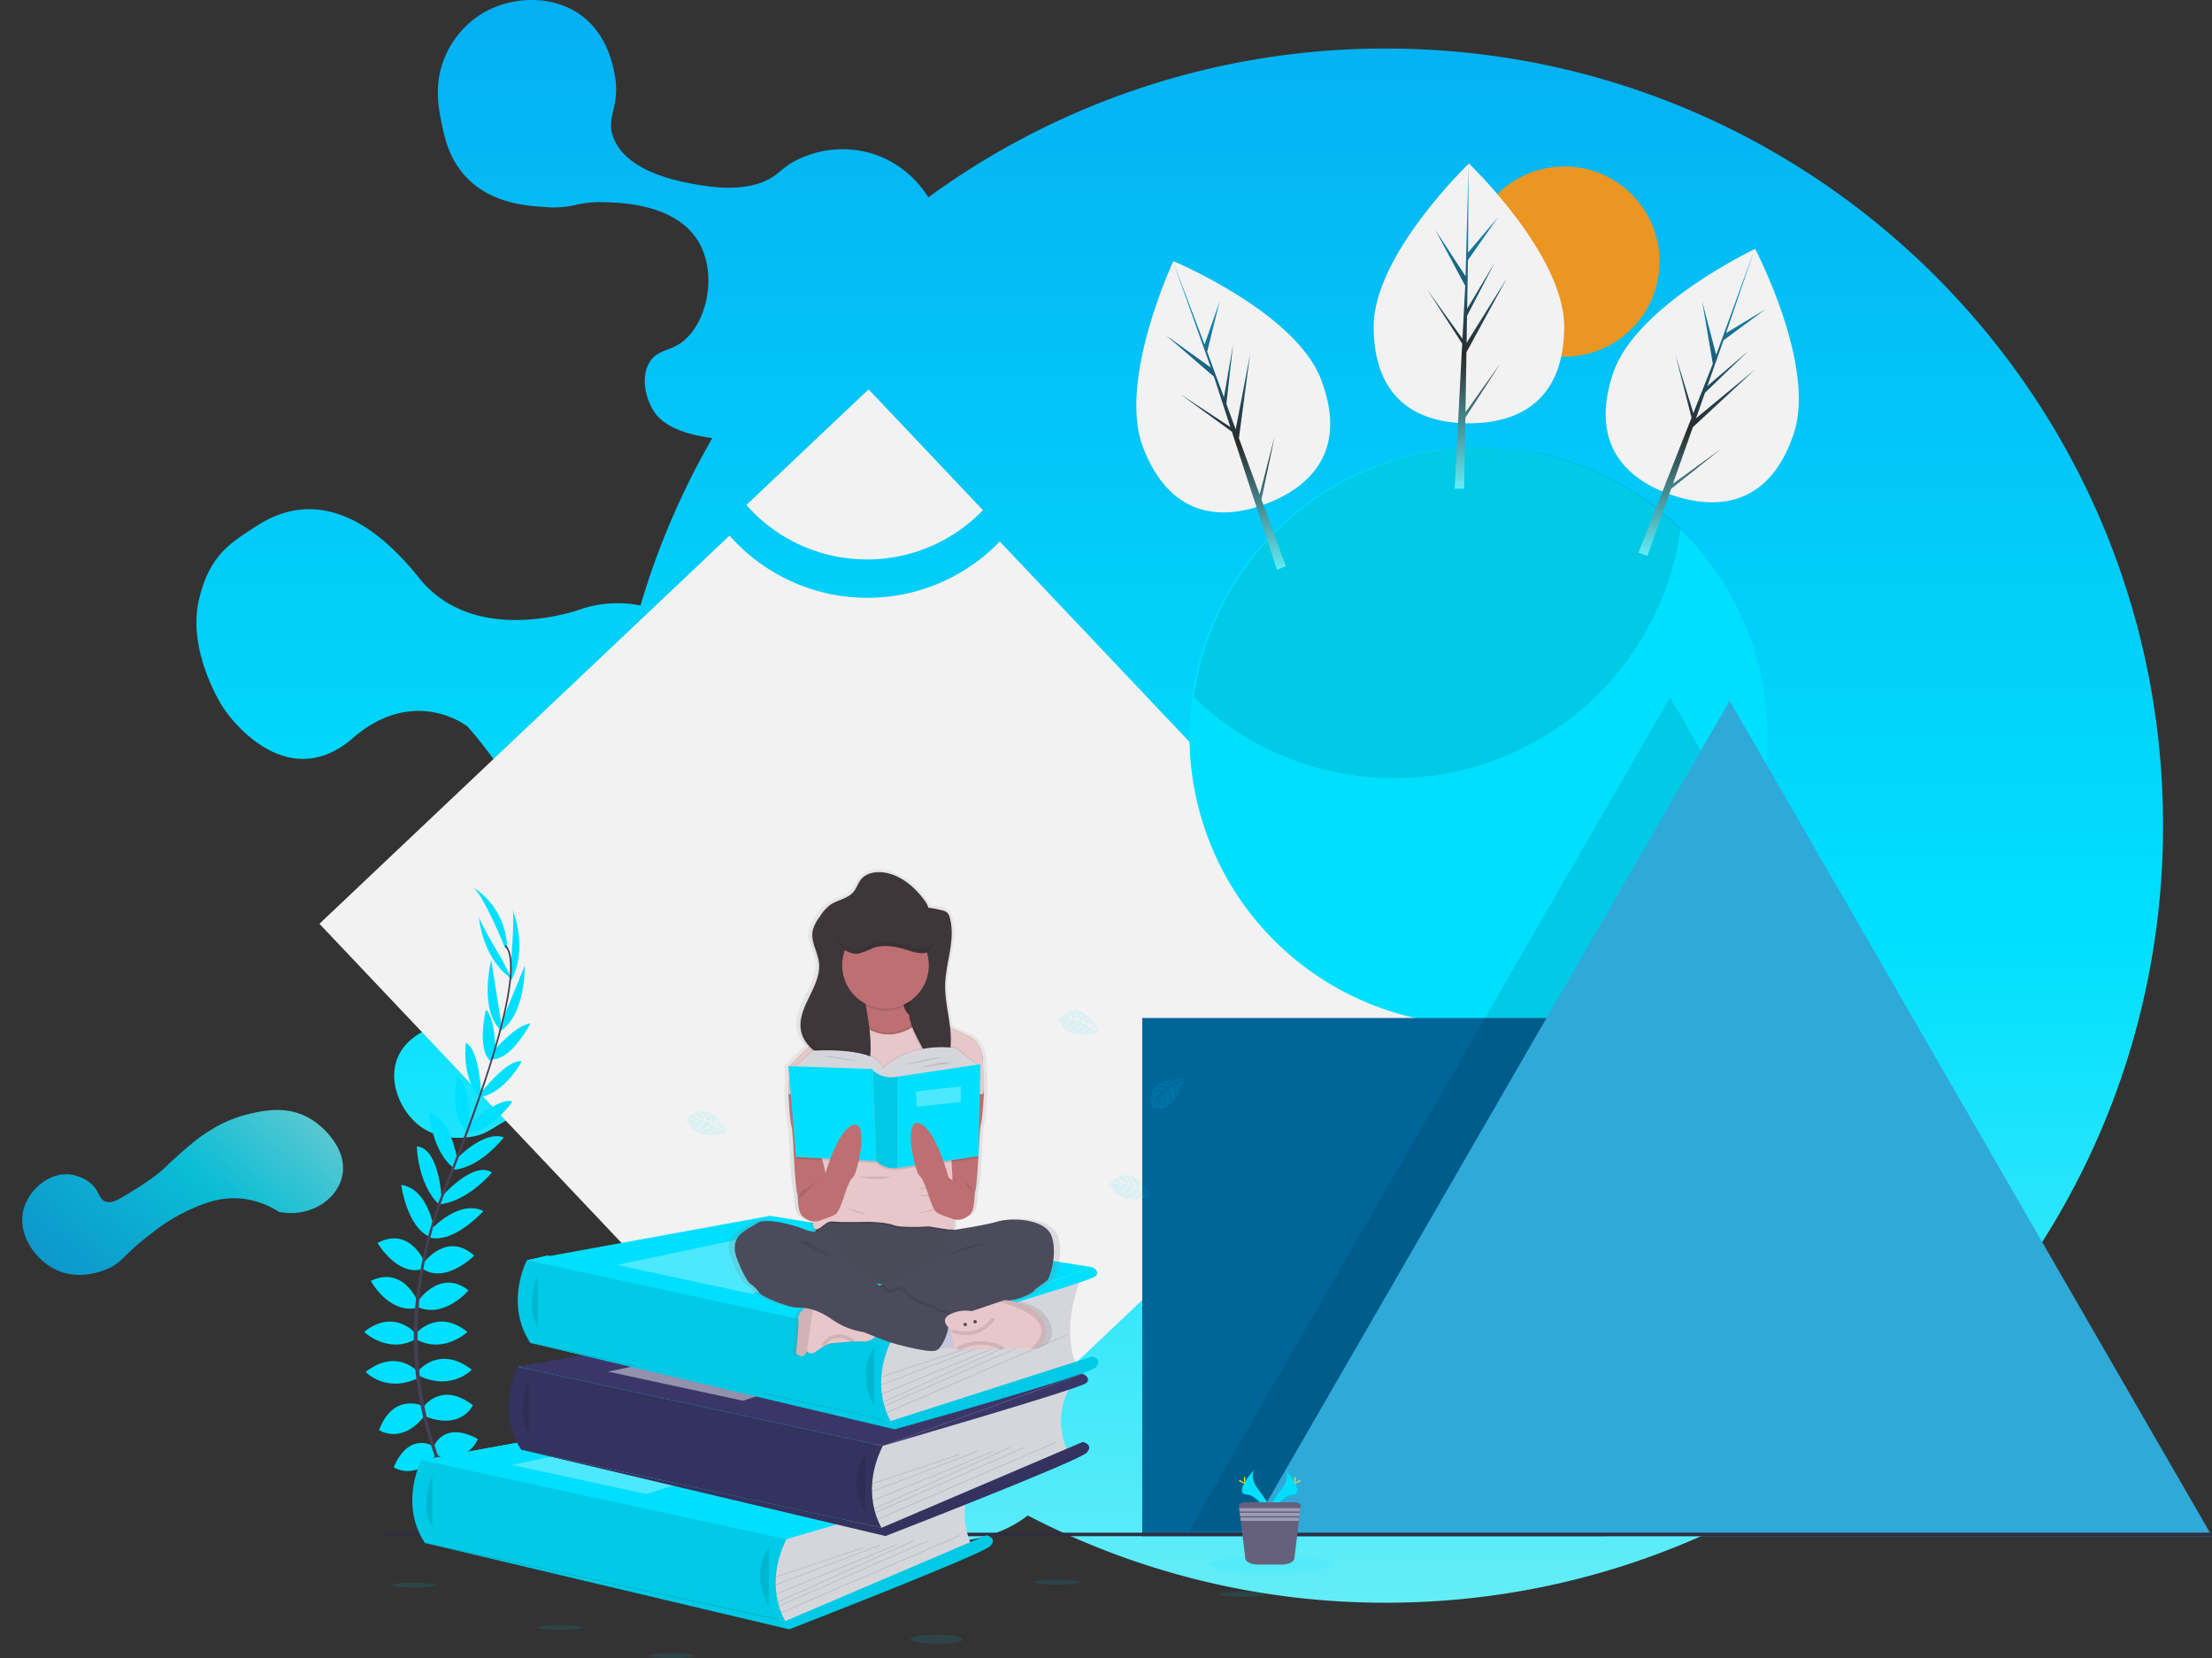 <svg xmlns="http://www.w3.org/2000/svg" xmlns:xlink="http://www.w3.org/1999/xlink" width="607.739" height="455.602" viewBox="0 0 607.739 455.602">
  <rect x="0" y="0" width="607.739" height="455.602" fill="#333333" stroke="none"/>
  <defs>
    <linearGradient id="linear-gradient" x1="0.5" x2="0.5" y2="1" gradientUnits="objectBoundingBox">
      <stop offset="0" stop-color="#05aff2"/>
      <stop offset="0.59" stop-color="#00e0fe"/>
      <stop offset="1" stop-color="#63edf8"/>
    </linearGradient>
    <linearGradient id="linear-gradient-2" x1="0.5" x2="0.5" y2="1" gradientUnits="objectBoundingBox">
      <stop offset="0" stop-color="#05aff2"/>
      <stop offset="0.59" stop-color="#2a2a2a"/>
      <stop offset="1" stop-color="#63edf8"/>
    </linearGradient>
    <linearGradient id="linear-gradient-5" x1="0.5" y1="1" x2="0.5" gradientUnits="objectBoundingBox">
      <stop offset="0" stop-color="gray" stop-opacity="0.251"/>
      <stop offset="0.54" stop-color="gray" stop-opacity="0.122"/>
      <stop offset="1" stop-color="gray" stop-opacity="0.102"/>
    </linearGradient>
  </defs>
  <g id="resources-banner-img" transform="translate(-1030.735 -127.001)">
    <path id="Union_10" data-name="Union 10" d="M-10508.6,11244.389c-9.319,7.459-22.12,7.315-22.12,7.315s-25.05,2.925-28.913-13.065-8.054-24.883-8.054-24.883-10.294-15.309-30.93-6.59-29.686-12.757-31.377-19.5c-.786-3.142,17.788-5.707,24.349-16.832,4.561-7.732,2.185-17.358,3.086-23.254q-2.952-6.116-5.526-12.449a25.014,25.014,0,0,0-9.89-6.208c-6.125-2.019-11.456-.98-15.751-.146a54.074,54.074,0,0,0-12.6,4.353c-9.474,4.225-9.952,6.391-15.076,7.205-1.451.229-8.772,1.392-14.556-3.227-5.312-4.239-9.01-13.11-5.025-19.951,2.91-5,9.754-8.62,15.6-6.454.476.176,4.661,1.855,6.23,5.7.729,1.8.594,3.352,1.875,4.276,1.462,1.063,3.586.447,4.576.15,10.056-3.023,14.1-5.4,14.1-5.4,8.331-4.935,12.782-7.059,16.575-8.255,1.27-.4,2.757-.862,4.485-1.247a212.619,212.619,0,0,1-4.649-25.644,215.158,215.158,0,0,1-1.5-25.421c-7.466,1.8-18.243,2.511-23.562-6.146-8.614-14.016-15.351-21.176-15.351-21.176s-14.521-11.377-31.45,3.292-32.177-2.961-35.867-8.85c-1.72-2.743-9.259-16.227-6.456-28.837s8.8-16,15.975-20.661c13.438-8.727,28.786-5.467,44.521,14.245s45.281,8.4,45.281,8.4a32.3,32.3,0,0,1,15.611-.777,212.545,212.545,0,0,1,19.736-45.983c-.523-.067-1.05-.142-1.578-.229-10.1-1.624-13.249-5.238-14.4-7.011-2.429-3.739-3.738-9.621-1.2-13.685,2.118-3.391,5.235-2.817,8.722-5.356,6.835-4.988,9.855-18.139,4.983-27.095-5.99-11.007-21.553-11.338-26.736-11.448a27.11,27.11,0,0,0-7.135.716,26.1,26.1,0,0,1-8.374.642c-5.308-.342-14.977-.964-21.86-8.2-4.813-5.062-6.012-10.989-6.829-15.03-.826-4.087-2.215-10.95,1.14-18.481a25.7,25.7,0,0,1,10.9-11.982c7.927-4.341,19.069-4.646,26.772,1.332,6.729,5.221,8.247,13.221,8.736,15.78,1.759,9.273-2.554,11.587-.309,17.491,3.905,10.274,20.506,12.59,25.983,13.354,9.112,1.271,14.2-.771,15.509-1.357,3.8-1.69,4.395-3.277,7.812-5.276a28.214,28.214,0,0,1,22.8-2,28.1,28.1,0,0,1,14.405,11.691,212.7,212.7,0,0,1,125.728-40.888c117.924,0,213.516,95.595,213.516,213.517s-95.592,213.519-213.516,213.519A212.612,212.612,0,0,1-10508.6,11244.389Z" transform="translate(11821.696 -10700.999)" fill="url(#linear-gradient)"/>
    <g id="undraw_forming_ideas_0pav" transform="translate(1118.499 171.917)">
      <path id="Path_799" data-name="Path 799" d="M246.438,272.023a50.5,50.5,0,0,1-74.247-1.621L59.514,377.058,217.96,544.45,368.989,401.494Z" transform="translate(-59.514 -168.15)" fill="#f2f2f2"/>
      <path id="Path_800" data-name="Path 800" d="M336.53,233.592a44.079,44.079,0,0,0,31.841-13.542l-31.42-33.194L303.381,218.63A44.1,44.1,0,0,0,336.53,233.592Z" transform="translate(-186.075 -124.792)" fill="#f2f2f2"/>
      <path id="Path_801" data-name="Path 801" d="M715.215,299.3a79.289,79.289,0,0,1-79.369,79.369q-.678,0-1.356-.014c-1.9-.029-3.786-.125-5.657-.289A79.372,79.372,0,1,1,715.215,299.3Z" transform="translate(-317.42 -141.959)" fill="#00e0fe"/>
      <path id="Path_802" data-name="Path 802" d="M683.144,270.58a78.926,78.926,0,0,0,9.567-28.418,79.369,79.369,0,0,0-133.733,46.462,79.069,79.069,0,0,0,48.068,21.92c1.871.164,3.752.26,5.657.289q.678.014,1.357.014a79.252,79.252,0,0,0,69.085-40.267Z" transform="translate(-318.723 -141.957)" opacity="0.1"/>
      <rect id="Rectangle_1426" data-name="Rectangle 1426" width="127.472" height="142.383" transform="translate(226.068 234.79)" fill="#069"/>
      <path id="Path_803" data-name="Path 803" d="M711.577,403.055a79.463,79.463,0,0,1-55.611,46.371h17.673V591.809H556.066l65.982-114.287,15.119-26.187,1.1-1.91,50.041-86.671Z" transform="translate(-317.212 -216.079)" opacity="0.1"/>
      <path id="Path_804" data-name="Path 804" d="M662.494,306.924l66.261,114.768,66.26,114.768H529.972l66.261-114.768Z" transform="translate(-275.042 -159.286)" fill="#2fa9d8"/>
      <rect id="Rectangle_1427" data-name="Rectangle 1427" width="502.19" height="0.962" transform="translate(17.785 376.212)" fill="#2f2e41"/>
      <ellipse id="Ellipse_169" data-name="Ellipse 169" cx="26.127" cy="26.127" rx="26.127" ry="26.127" transform="translate(315.939 0.818)" fill="#eb9623"/>
      <path id="Path_822" data-name="Path 822" d="M714.006,102.622c0,19.713-11.719,26.6-26.175,26.6s-26.175-6.883-26.175-26.6,26.175-44.79,26.175-44.79S714.006,82.909,714.006,102.622Z" transform="translate(-372.011 -57.831)" fill="#f2f2f2"/>
      <path id="Path_823" data-name="Path 823" d="M643.225,68.37l.268-16.5,11.156-20.41L643.535,49.285l.12-7.418L651.345,27.1l-7.657,12.8h0l.216-13.342,8.234-11.756-8.2,9.658L644.074,0l-.851,32.386.07-1.336-8.371-12.813,8.237,15.378-.78,14.9-.023-.4-9.65-13.484,9.621,14.881-.1,1.863-.017.028.008.153-1.979,37.8h2.644l.317-19.526,9.6-14.845Z" transform="translate(-328.358)" fill="url(#linear-gradient-2)"/>
      <path id="Path_824" data-name="Path 824" d="M845.846,157.412c-6.254,18.694-19.552,21.5-33.261,16.917S789.947,159.5,796.2,140.8s39.034-34.171,39.034-34.171S852.1,138.718,845.846,157.412Z" transform="translate(-440.781 -83.157)" fill="#f2f2f2"/>
      <path id="Path_825" data-name="Path 825" d="M762.812,113.3l5.488-15.56,17.056-15.816L769.162,95.3l2.468-7,11.977-11.564L772.283,86.45h0l4.439-12.584,11.538-8.536-10.84,6.557,7.89-23.157L774.227,79.173l.49-1.245-3.873-14.807,2.932,17.2L768.309,94.2l.1-.382-4.874-15.849,4.4,17.165-.684,1.736-.025.021-.041.148L753.32,132.261l2.508.839,6.5-18.417,13.812-11.033Z" transform="translate(-390.954 -25.29)" fill="url(#linear-gradient-2)"/>
      <path id="Path_826" data-name="Path 826" d="M576.792,145.993c7.09,18.394-1.37,29.031-14.859,34.23s-26.9,2.991-33.988-15.4,8.315-51.207,8.315-51.207S569.7,127.6,576.792,145.993Z" transform="translate(-301.65 -86.781)" fill="#f2f2f2"/>
      <path id="Path_827" data-name="Path 827" d="M509.185,119.961l-5.683-15.49,3.07-23.057-3.961,20.627-2.556-6.965,1.864-16.544-2.54,14.7h0l-4.6-12.527,3.455-13.93L494.06,78.736,485.388,55.86l10.853,30.525-.415-1.272-12.419-8.946,13.216,11.387,4.631,14.184-.164-.361-13.854-9.111,14.329,10.425.579,1.774-.006.032.063.14,11.749,35.986,2.467-.951-6.727-18.334,3.617-17.3Z" transform="translate(-250.876 -28.99)" fill="url(#linear-gradient-2)"/>
    </g>
    <g id="undraw_book_lover_mkck" transform="translate(1130.762 365.883)">
      <path id="Path_859" data-name="Path 859" d="M159.447,476.014l-91.223-.445-9.064-21.26,32.051-2.327-5.586-23.309,63.393-8.217-60.7-21.1,5.362-1.274L191.287,414l-5.376,36.377-7.684,19.991Z" transform="translate(-43.393 -291.988)" fill="#00e0fe"/>
      <path id="Path_860" data-name="Path 860" d="M187,698.6s5.6-.9,8.955,3.06c0,0-2.463,1.94-7.761-.746Z" transform="translate(-160.77 -523.923)" fill="#00e0fe"/>
      <path id="Path_861" data-name="Path 861" d="M178.472,698.51S174.9,702.9,176.66,707.8c0,0,2.91-1.165,3.227-7.1Z" transform="translate(-152.828 -523.921)" fill="#00e0fe"/>
      <path id="Path_862" data-name="Path 862" d="M172.76,667.488s2.239-4.107,11.194,1.642c0,0-1.194,2.761-5.149,2.537S173.8,669.652,172.76,667.488Z" transform="translate(-150.325 -500.124)" fill="#00e0fe"/>
      <path id="Path_863" data-name="Path 863" d="M156.566,670.278s-4.645-.533-5.1,10.1c0,0,2.945.61,5.037-2.753S157.741,672.375,156.566,670.278Z" transform="translate(-134.709 -503.21)" fill="#00e0fe"/>
      <path id="Path_864" data-name="Path 864" d="M160.44,627.62s2.612-7.239,12.089-2.089c0,0-2.164,6.642-11.119,4.552Z" transform="translate(-141.288 -469.035)" fill="#00e0fe"/>
      <path id="Path_865" data-name="Path 865" d="M149.52,588.464s4.925-7.313,13.656-.533c0,0-3.06,6.865-12.91,3.134Z" transform="translate(-133.279 -440.699)" fill="#00e0fe"/>
      <path id="Path_866" data-name="Path 866" d="M145.6,551s5.746-6.719,14.392,0c0,0-5.448,5.9-14.392,1.716Z" transform="translate(-130.403 -413.535)" fill="#00e0fe"/>
      <path id="Path_867" data-name="Path 867" d="M142.24,512.8s5.821-7.015,14.1-.373c0,0-6.567,6.194-14.1,2.015Z" transform="translate(-127.939 -385.333)" fill="#00e0fe"/>
      <path id="Path_868" data-name="Path 868" d="M144.2,474.506s6.13-9.03,13.88-2.91c0,0-6.567,7.761-13.88,4.627Z" transform="translate(-129.376 -355.923)" fill="#00e0fe"/>
      <path id="Path_869" data-name="Path 869" d="M149.52,436.571s6.492-8.955,14.029-2.089c0,0-7.686,7.761-14.029,3.731Z" transform="translate(-133.279 -328.36)" fill="#00e0fe"/>
      <path id="Path_870" data-name="Path 870" d="M156.716,398.552s7.686-8.417,14.392-5.064c0,0-8.009,8.939-14.728,7.3Z" transform="translate(-138.31 -299.613)" fill="#00e0fe"/>
      <path id="Path_871" data-name="Path 871" d="M165.989,360.848s8.87-10.309,14.029-6.865c0,0-6.535,8-14.658,8.795Z" transform="translate(-144.897 -270.699)" fill="#00e0fe"/>
      <path id="Path_872" data-name="Path 872" d="M179.4,325.1s7.764-8.417,13.435-6.327c0,0-6.642,8.731-14.477,8.955Z" transform="translate(-154.432 -245.145)" fill="#00e0fe"/>
      <path id="Path_873" data-name="Path 873" d="M194.413,288.911s8.582-8.059,12.313-6.642c0,0-6.194,8.955-12.686,8.433Z" transform="translate(-165.933 -218.492)" fill="#00e0fe"/>
      <path id="Path_874" data-name="Path 874" d="M208.32,250.049s7.388-9.629,11.42-8.883c0,0-4.48,8.584-11.42,9.861Z" transform="translate(-176.408 -188.436)" fill="#00e0fe"/>
      <path id="Path_875" data-name="Path 875" d="M221.559,209.794s6.53-7.38,10.058-7.364c0,0-5.154,9.861-10.327,9.77Z" transform="translate(-185.921 -160.053)" fill="#00e0fe"/>
      <path id="Path_876" data-name="Path 876" d="M228.372,158.093l6.308-15.373s.314,13.9-7.111,18.224Z" transform="translate(-190.527 -116.257)" fill="#00e0fe"/>
      <path id="Path_877" data-name="Path 877" d="M240.073,98.583s1.045-12.838.373-13.883c0,0,4.509,10.674-.416,19.554Z" transform="translate(-199.666 -73.7)" fill="#00e0fe"/>
      <path id="Path_878" data-name="Path 878" d="M129.865,635.563s-6.54-4.054-10.775,5.863c0,0,5.821,3.865,11.545-3.334Z" transform="translate(-110.959 -477.148)" fill="#00e0fe"/>
      <path id="Path_879" data-name="Path 879" d="M115.943,594.583s-8.022-3.659-11.913,6.695c0,0,6.2,4.264,12.643-4.078Z" transform="translate(-99.912 -447.232)" fill="#00e0fe"/>
      <path id="Path_880" data-name="Path 880" d="M104.592,553.312s-5.746-6.719-14.392,0c0,0,5.448,5.9,14.392,1.716Z" transform="translate(-89.768 -415.23)" fill="#00e0fe"/>
      <path id="Path_881" data-name="Path 881" d="M102.684,512.8s-5.821-7.015-14.1-.373c0,0,6.567,6.194,14.1,2.015Z" transform="translate(-88.58 -385.333)" fill="#00e0fe"/>
      <path id="Path_882" data-name="Path 882" d="M108.538,470.475s-4.083-10.114-12.958-5.765c0,0,4.8,8.968,12.6,7.444Z" transform="translate(-93.714 -351.635)" fill="#00e0fe"/>
      <path id="Path_883" data-name="Path 883" d="M115.509,430.6s-4.059-10.29-13.059-5.52c0,0,5.512,9.432,12.659,7.108Z" transform="translate(-98.753 -322.436)" fill="#00e0fe"/>
      <path id="Path_884" data-name="Path 884" d="M135.952,381.022s-1.6-11.282-9.062-12.292c0,0,1.583,11.9,8.057,14.325Z" transform="translate(-116.68 -282.032)" fill="#00e0fe"/>
      <path id="Path_885" data-name="Path 885" d="M149.733,343.047s-.624-13.592-6.793-14.067c0,0,.208,10.317,6.1,15.991Z" transform="translate(-128.452 -252.876)" fill="#00e0fe"/>
      <path id="Path_886" data-name="Path 886" d="M163.4,307.093s-1.839-11.3-7.729-12.683c0,0,.73,10.946,7.145,15.458Z" transform="translate(-137.79 -227.519)" fill="#00e0fe"/>
      <path id="Path_887" data-name="Path 887" d="M186.579,270.834s-.061-11.775-3.659-13.5c0,0-2.231,10.661,2.617,15.007Z" transform="translate(-157.401 -200.322)" fill="#00e0fe"/>
      <path id="Path_888" data-name="Path 888" d="M197.3,236.042s-.5-12.124-4.23-13.832c0,0-1.274,9.595,3.673,14.626Z" transform="translate(-165.117 -174.562)" fill="#00e0fe"/>
      <path id="Path_889" data-name="Path 889" d="M214.48,200.184s-.021-9.861-2.681-12.174c0,0-2.644,10.8,1.293,14.157Z" transform="translate(-178.322 -149.477)" fill="#00e0fe"/>
      <path id="Path_890" data-name="Path 890" d="M219.567,153.412,216.979,137s-3.515,13.448,2.71,19.376Z" transform="translate(-182.033 -112.062)" fill="#00e0fe"/>
      <path id="Path_891" data-name="Path 891" d="M213.39,103.63s-6.642-11.034-6.506-12.26c0,0,.706,11.564,9.061,17.323Z" transform="translate(-175.353 -78.593)" fill="#00e0fe"/>
      <path id="Path_892" data-name="Path 892" d="M209.164,78.52s-6.268-15.671-9.1-16.94c0,0,8.955,4.552,9.627,16.492Z" transform="translate(-170.349 -56.742)" fill="#00e0fe"/>
      <path id="Path_893" data-name="Path 893" d="M219.989,152.845l-.429-.131c5.29-17.252,6.61-28.251,3.718-31.009l.306-.325C226.652,124.29,225.407,135.169,219.989,152.845Z" transform="translate(-184.652 -100.604)" fill="#444053"/>
      <path id="Path_894" data-name="Path 894" d="M164.764,276.364l-.634-.227c.562-1.58,1.167-3.185,1.8-4.765,5.522-13.763,10.223-26.566,13.238-36.4l.552-.267c-3.02,9.848-7.638,23.141-13.166,36.923C165.924,273.184,165.321,274.78,164.764,276.364Z" transform="translate(-143.995 -183.73)" fill="#444053"/>
      <path id="Path_895" data-name="Path 895" d="M160.3,481.832c-.085-.093-8.659-9.749-14.637-26.233a97.059,97.059,0,0,1-5.775-30.057c-.41-12.827,2.281-27.15,6.892-40.161l.5.586c-10.351,29.2-6.239,54.225-.784,69.294,5.914,16.335,14.392,25.884,14.474,25.98Z" transform="translate(-126.183 -294.245)" fill="#444053"/>
      <path id="Path_896" data-name="Path 896" d="M564.515,670.36s-6.042,7.374-1.245,18.523L515.031,709.8l-4.629.97-2.132-9.328,1.426-11.772v-6.434Z" transform="translate(-396.417 -503.273)" fill="#d5d6db"/>
      <path id="Path_897" data-name="Path 897" d="M59.16,575.562l66.767-12.172,88.47,14.093-54.95,19.783Z" transform="translate(-43.393 -413.24)" fill="#00e0fe"/>
      <path id="Path_898" data-name="Path 898" d="M59.16,575.562l66.767-12.172,88.47,14.093-54.95,19.783Z" transform="translate(-43.393 -413.24)" fill="#00e0fe"/>
      <path id="Path_899" data-name="Path 899" d="M140.822,652.47s-6.244,11.831.951,22.758l99.01,21.455s-6.146-9.424.317-22.5Z" transform="translate(-125.055 -490.151)" fill="#00e0fe"/>
      <path id="Path_900" data-name="Path 900" d="M140.822,652.47s-6.244,11.831.951,22.758l99.01,21.455s-6.146-9.424.317-22.5Z" transform="translate(-125.055 -490.151)" opacity="0.1"/>
      <path id="Path_901" data-name="Path 901" d="M154.445,667.86s-3.569,8.656,0,14.258" transform="translate(-135.728 -501.44)" opacity="0.1"/>
      <path id="Path_902" data-name="Path 902" d="M250.32,753.447,305.6,729.86s3.092.666,1.093,2.932-55.3,22.92-55.3,22.92L151.31,731.992Z" transform="translate(-134.591 -546.916)" fill="#00e0fe"/>
      <path id="Path_903" data-name="Path 903" d="M250.32,753.447,305.6,729.86s3.092.666,1.093,2.932-55.3,22.92-55.3,22.92L151.31,731.992Z" transform="translate(-134.591 -546.916)" opacity="0.1"/>
      <path id="Path_904" data-name="Path 904" d="M499.29,742.86s-5.33,6.4,0,15.991" transform="translate(-388.092 -556.451)" opacity="0.1"/>
      <rect id="Rectangle_1431" data-name="Rectangle 1431" width="25.204" height="0.267" transform="translate(113.096 194.277) rotate(-18.45)" opacity="0.1"/>
      <rect id="Rectangle_1432" data-name="Rectangle 1432" width="30.71" height="0.267" transform="translate(113.087 196.423) rotate(-20.82)" opacity="0.1"/>
      <rect id="Rectangle_1433" data-name="Rectangle 1433" width="35.596" height="0.267" transform="translate(113.247 198.952) rotate(-22.26)" opacity="0.1"/>
      <rect id="Rectangle_1434" data-name="Rectangle 1434" width="40.974" height="0.267" transform="translate(113.631 201.182) rotate(-24.31)" opacity="0.1"/>
      <rect id="Rectangle_1435" data-name="Rectangle 1435" width="44.814" height="0.267" transform="matrix(0.916, -0.401, 0.401, 0.916, 113.928, 202.268)" opacity="0.1"/>
      <rect id="Rectangle_1436" data-name="Rectangle 1436" width="53.628" height="0.267" transform="translate(114.547 204.09) rotate(-23.36)" opacity="0.1"/>
      <path id="Path_905" data-name="Path 905" d="M152.23,586.8l46.907-9.861,28.576,5.464L189.276,594.8Z" transform="translate(-111.658 -423.179)" fill="#fff" opacity="0.3"/>
      <path id="Path_906" data-name="Path 906" d="M578.958,659.69s2.425.978,1,2.489S524,679.473,524,679.473Z" transform="translate(-407.954 -495.447)" fill="#00e0fe"/>
      <path id="Path_907" data-name="Path 907" d="M663.813,574.18s-6.039,7.372-1.242,18.523l-48.239,20.921-4.629.975-2.132-9.328,1.447-11.769v-6.442Z" transform="translate(-469.252 -432.727)" fill="#d5d6db"/>
      <path id="Path_908" data-name="Path 908" d="M158.46,479.379l66.765-12.169L313.7,481.3l-54.95,19.783Z" transform="translate(-116.228 -342.694)" fill="#3a3768"/>
      <path id="Path_909" data-name="Path 909" d="M240.077,556.29s-6.247,11.831.949,22.758l99.01,21.454s-6.143-9.432.328-22.507Z" transform="translate(-197.856 -419.605)" fill="#3a3768"/>
      <path id="Path_910" data-name="Path 910" d="M240.077,556.29s-6.247,11.831.949,22.758l99.01,21.454s-6.143-9.432.328-22.507l-31.31-6.777Z" transform="translate(-197.856 -419.605)" opacity="0.1"/>
      <path id="Path_911" data-name="Path 911" d="M253.738,571.68s-3.566,8.654,0,14.259" transform="translate(-208.559 -430.893)" opacity="0.1"/>
      <path id="Path_912" data-name="Path 912" d="M349.61,657.267l55.278-23.587s3.089.666,1.09,2.932-55.3,22.92-55.3,22.92L250.6,635.812Z" transform="translate(-207.419 -476.369)" fill="#3a3768"/>
      <path id="Path_913" data-name="Path 913" d="M349.61,657.267l55.278-23.587s3.089.666,1.09,2.932-55.3,22.92-55.3,22.92L250.6,635.812Z" transform="translate(-207.419 -476.369)" opacity="0.1"/>
      <path id="Path_914" data-name="Path 914" d="M598.58,646.68s-5.33,6.4,0,15.991" transform="translate(-460.92 -485.904)" opacity="0.1"/>
      <rect id="Rectangle_1437" data-name="Rectangle 1437" width="25.204" height="0.267" transform="translate(139.56 168.646) rotate(-18.45)" opacity="0.1"/>
      <rect id="Rectangle_1438" data-name="Rectangle 1438" width="30.71" height="0.267" transform="translate(139.554 170.791) rotate(-20.82)" opacity="0.1"/>
      <rect id="Rectangle_1439" data-name="Rectangle 1439" width="35.596" height="0.267" transform="translate(139.711 173.317) rotate(-22.26)" opacity="0.1"/>
      <rect id="Rectangle_1440" data-name="Rectangle 1440" width="40.974" height="0.267" transform="translate(140.098 175.547) rotate(-24.31)" opacity="0.1"/>
      <rect id="Rectangle_1441" data-name="Rectangle 1441" width="44.814" height="0.267" transform="matrix(0.916, -0.401, 0.401, 0.916, 140.391, 176.629)" opacity="0.1"/>
      <rect id="Rectangle_1442" data-name="Rectangle 1442" width="53.628" height="0.267" transform="translate(141.012 178.452) rotate(-23.36)" opacity="0.1"/>
      <path id="Path_915" data-name="Path 915" d="M251.53,490.621l46.907-9.861,28.576,5.464-38.437,12.393Z" transform="translate(-184.494 -352.632)" fill="#fff" opacity="0.45"/>
      <path id="Path_916" data-name="Path 916" d="M678.28,563.51s2.423.978,1,2.487-55.952,17.294-55.952,17.294Z" transform="translate(-480.811 -424.9)" fill="#3a3768"/>
      <path id="Path_917" data-name="Path 917" d="M673.235,464.15s-6.042,13.238-1.245,24.386l-48.239,15.058-4.619.978L617,495.244l1.426-11.772v-6.442Z" transform="translate(-476.168 -352.021)" fill="#d5d6db"/>
      <path id="Path_918" data-name="Path 918" d="M167.89,369.352l66.767-12.172,88.472,14.093-54.953,19.783Z" transform="translate(-123.145 -261.988)" fill="#00e0fe"/>
      <path id="Path_919" data-name="Path 919" d="M249.532,446.26s-6.255,11.831.941,22.758l99.01,21.454s-6.146-9.432.325-22.5Z" transform="translate(-204.787 -338.899)" fill="#00e0fe"/>
      <path id="Path_920" data-name="Path 920" d="M249.532,446.26s-6.255,11.831.941,22.758l99.01,21.454s-6.146-9.432.325-22.5Z" transform="translate(-204.787 -338.899)" opacity="0.1"/>
      <path id="Path_921" data-name="Path 921" d="M263.175,461.65s-3.569,8.656,0,14.259" transform="translate(-215.479 -350.188)" opacity="0.1"/>
      <path id="Path_922" data-name="Path 922" d="M359.05,553.1l55.275-17.723s3.092.666,1.093,2.932-55.3,17.057-55.3,17.057L260.04,531.65Z" transform="translate(-214.343 -401.532)" fill="#00e0fe"/>
      <path id="Path_923" data-name="Path 923" d="M359.05,553.1l55.275-17.723s3.092.666,1.093,2.932-55.3,17.057-55.3,17.057L260.04,531.65Z" transform="translate(-214.343 -401.532)" opacity="0.1"/>
      <path id="Path_924" data-name="Path 924" d="M608.02,536.65s-5.33,6.4,0,15.991" transform="translate(-467.844 -405.199)" opacity="0.1"/>
      <rect id="Rectangle_1443" data-name="Rectangle 1443" width="25.204" height="0.267" transform="translate(142.076 139.321) rotate(-18.45)" opacity="0.1"/>
      <rect id="Rectangle_1444" data-name="Rectangle 1444" width="30.71" height="0.267" transform="translate(142.069 141.467) rotate(-20.82)" opacity="0.1"/>
      <rect id="Rectangle_1445" data-name="Rectangle 1445" width="35.596" height="0.267" transform="translate(142.223 143.994) rotate(-22.26)" opacity="0.1"/>
      <rect id="Rectangle_1446" data-name="Rectangle 1446" width="40.974" height="0.267" transform="translate(142.614 146.223) rotate(-24.31)" opacity="0.1"/>
      <rect id="Rectangle_1447" data-name="Rectangle 1447" width="44.814" height="0.267" transform="matrix(0.916, -0.401, 0.401, 0.916, 142.908, 147.307)" opacity="0.1"/>
      <rect id="Rectangle_1448" data-name="Rectangle 1448" width="53.628" height="0.267" transform="translate(143.529 149.131) rotate(-23.36)" opacity="0.1"/>
      <path id="Path_925" data-name="Path 925" d="M260.96,380.591l46.907-9.861,28.576,5.464-38.437,12.393Z" transform="translate(-191.41 -271.927)" fill="#fff" opacity="0.3"/>
      <path id="Path_926" data-name="Path 926" d="M687.71,453.48s2.425.978,1,2.489-55.952,17.294-55.952,17.294Z" transform="translate(-487.728 -344.195)" fill="#00e0fe"/>
      <path id="Path_928" data-name="Path 928" d="M908.72,259.464s-10.128-.61-8.944,6.495a1.733,1.733,0,0,0,.9,1.826s.019-.533,1.039-.349a4.7,4.7,0,0,0,1.1.053,2.29,2.29,0,0,0,1.333-.554h0s2.852-1.178,3.958-5.837c0,0,.821-1.015.8-1.277l-1.711.73a3.075,3.075,0,0,1,.125,2.26s-.056-2.215-.384-2.164c-.067,0-.89.429-.89.429s1,2.151.248,3.713c0,0,.288-2.649-.562-3.558l-1.2.7s1.175,2.22.378,4.032c0,0,.205-2.78-.632-3.862l-1.09.853s1.1,2.188.429,3.691c0,0-.088-3.235-.666-3.481a6.685,6.685,0,0,0-1.1,1.189s.757,1.6.288,2.428c0,0-.288-2.156-.533-2.167a7.175,7.175,0,0,0-1.05,2.4,5.17,5.17,0,0,1,.821-2.543,2.867,2.867,0,0,0-1.458.754s.149-1.01,1.692-1.1a6.653,6.653,0,0,1,1-1.151,6.264,6.264,0,0,0-2.468.285,2.8,2.8,0,0,1,2.748-.533l1.066-.879a9.2,9.2,0,0,0-2.878.029s.986-.842,3.169-.229l1.173-.7a10.679,10.679,0,0,0-2.75-.237,4.222,4.222,0,0,1,3.094.048l.84-.376s-1.263-.248-1.634-.288-.389-.141-.389-.141a4.368,4.368,0,0,1,2.372.267A10.748,10.748,0,0,0,908.72,259.464Z" transform="translate(-683.509 -201.877)" fill="#00e0fe" opacity="0.1"/>
      <path id="Path_929" data-name="Path 929" d="M432.21,298.412s-4.414-9.149-10.032-4.64a1.731,1.731,0,0,0-1.154,1.676s.466-.243.8.738a4.724,4.724,0,0,0,.49.986,2.3,2.3,0,0,0,1.143.906h0s2.417,1.914,7.025.608a4.559,4.559,0,0,0,1.5.067l-1.471-1.138a3.093,3.093,0,0,1-1.914,1.21s1.908-1.127,1.7-1.389c-.043-.053-.8-.568-.8-.568s-1.388,1.927-3.121,2.026c0,0,2.452-1.039,2.83-2.225l-1.2-.709s-1.367,2.111-3.337,2.3c0,0,2.527-1.175,3.062-2.433l-1.274-.533s-1.373,2.031-3.014,2.177c0,0,2.782-1.655,2.713-2.281a6.754,6.754,0,0,0-1.575-.381s-1.018,1.437-1.978,1.437c0,0,1.74-1.3,1.634-1.514a7.031,7.031,0,0,0-2.612.267,5.189,5.189,0,0,1,2.62-.533,2.87,2.87,0,0,0-1.37-.9s.954-.362,1.783.941a6.575,6.575,0,0,1,1.49.309,6.257,6.257,0,0,0-1.45-2.012s1.231.248,1.794,2.132l1.293.512a8.889,8.889,0,0,0-1.429-2.5s1.215.45,1.746,2.665l1.183.682a10.544,10.544,0,0,0-1.133-2.516,4.223,4.223,0,0,1,1.466,2.724l.738.549s-.4-1.223-.533-1.564-.067-.41-.067-.41a4.374,4.374,0,0,1,.927,2.2A9.942,9.942,0,0,0,432.21,298.412Z" transform="translate(-332.422 -226.135)" fill="#00e0fe" opacity="0.1"/>
      <path id="Path_930" data-name="Path 930" d="M815.99,194.792s-4.411-9.149-10.032-4.64a1.734,1.734,0,0,0-1.154,1.676s.469-.24.8.738a4.626,4.626,0,0,0,.493.989,2.287,2.287,0,0,0,1.141.9h0s2.42,1.914,7.025.61a4.581,4.581,0,0,0,1.5.064l-1.463-1.141a3.092,3.092,0,0,1-1.911,1.213s1.906-1.13,1.7-1.391c-.043-.053-.8-.568-.8-.568s-1.386,1.927-3.121,2.026c0,0,2.455-1.039,2.833-2.223l-1.218-.7s-1.365,2.108-3.337,2.3c0,0,2.527-1.178,3.065-2.436l-1.277-.533s-1.373,2.034-3.012,2.177c0,0,2.78-1.655,2.71-2.279a6.591,6.591,0,0,0-1.572-.381s-1.018,1.434-1.98,1.434c0,0,1.743-1.3,1.636-1.514a7.047,7.047,0,0,0-2.615.267,5.187,5.187,0,0,1,2.62-.533,2.854,2.854,0,0,0-1.367-.9s.954-.362,1.783.941a6.6,6.6,0,0,1,1.49.312,6.236,6.236,0,0,0-1.453-2.015s1.231.251,1.794,2.145l1.3.512a8.894,8.894,0,0,0-1.429-2.5s1.215.45,1.743,2.665l1.186.682a10.64,10.64,0,0,0-1.135-2.516,4.21,4.21,0,0,1,1.466,2.724l.738.549s-.4-1.223-.533-1.564-.067-.408-.067-.408a4.384,4.384,0,0,1,.925,2.2A10.235,10.235,0,0,0,815.99,194.792Z" transform="translate(-613.919 -150.132)" fill="#00e0fe" opacity="0.1"/>
      <path id="Path_931" data-name="Path 931" d="M868.858,364.6s-4.411-9.152-10.04-4.643a1.734,1.734,0,0,0-1.154,1.676s.469-.24.8.738a4.612,4.612,0,0,0,.49.989,2.287,2.287,0,0,0,1.141.9h0s2.42,1.916,7.028.61c0,0,1.285.221,1.5.064L867.15,363.8a3.092,3.092,0,0,1-1.914,1.213s1.906-1.13,1.7-1.391c-.043-.053-.8-.568-.8-.568s-1.386,1.927-3.121,2.028c0,0,2.455-1.042,2.833-2.225l-1.2-.709s-1.365,2.111-3.337,2.3c0,0,2.527-1.178,3.065-2.436l-1.277-.533s-1.373,2.031-3.012,2.177c0,0,2.782-1.655,2.713-2.281a6.619,6.619,0,0,0-1.575-.381s-1.018,1.434-1.98,1.434c0,0,1.743-1.3,1.636-1.514a7.047,7.047,0,0,0-2.615.267,5.2,5.2,0,0,1,2.623-.533,2.85,2.85,0,0,0-1.37-.9s.954-.365,1.783.941a6.572,6.572,0,0,1,1.49.309,6.287,6.287,0,0,0-1.45-2.015s1.231.251,1.794,2.145l1.293.512a8.853,8.853,0,0,0-1.428-2.5s1.215.448,1.743,2.665l1.186.68a10.648,10.648,0,0,0-1.135-2.516,4.221,4.221,0,0,1,1.468,2.726l.738.533s-.4-1.223-.533-1.564-.067-.408-.067-.408a4.356,4.356,0,0,1,.925,2.2A10.791,10.791,0,0,0,868.858,364.6Z" transform="translate(-652.691 -274.678)" fill="#00e0fe" opacity="0.1"/>
      <ellipse id="Ellipse_180" data-name="Ellipse 180" cx="6.127" cy="0.685" rx="6.127" ry="0.685" transform="translate(47.695 207.618)" fill="#00e0fe" opacity="0.1"/>
      <ellipse id="Ellipse_181" data-name="Ellipse 181" cx="6.127" cy="0.685" rx="6.127" ry="0.685" transform="translate(7.529 195.977)" fill="#00e0fe" opacity="0.1"/>
      <ellipse id="Ellipse_182" data-name="Ellipse 182" cx="6.127" cy="0.685" rx="6.127" ry="0.685" transform="translate(78.313 215.35)" fill="#00e0fe" opacity="0.1"/>
      <ellipse id="Ellipse_183" data-name="Ellipse 183" cx="6.127" cy="0.685" rx="6.127" ry="0.685" transform="translate(235.21 198.509)" fill="#00e0fe" opacity="0.1"/>
      <ellipse id="Ellipse_184" data-name="Ellipse 184" cx="6.127" cy="0.685" rx="6.127" ry="0.685" transform="translate(184.223 195.185)" fill="#00e0fe" opacity="0.1"/>
      <ellipse id="Ellipse_185" data-name="Ellipse 185" cx="7.247" cy="1.245" rx="7.247" ry="1.245" transform="translate(150.12 210.275)" fill="#00e0fe" opacity="0.1"/>
      <path id="Path_933" data-name="Path 933" d="M554.762,143.979c-1.743-4.736-11.338-5.181-15.5-3.974a124.455,124.455,0,0,1-12.526,2.319l-.216-.205c.432-.128.442-.442.389-.909a14.219,14.219,0,0,1,.027-1.844,4.541,4.541,0,0,0,3.859-.866h0c2.4-1.066,1.754-5.629,2.212-6.876.344-.933.714-6.428.88-9.168h.035l.019-.919c.024-.4.035-.629.035-.629s.235-6.7.693-8.057c.426-1.247.773-7.532.826-8.528v-.131l-.035-.581c.024-.424.035-.9.032-1.391,0-2.279-.237-5.149-.267-5.613v-.243c.019-.973-.1-5.845-4.248-7.686-1.527-.682-3.363-1.5-5.141-2.287-.458-3.958-1.506-7.894-1.415-11.881,0-.6.053-1.2.112-1.8,0,.173-.019.349-.021.533v1.162c.157-4.986,2.042-10,1.866-14.88-.016.477-.051.957-.1,1.437a15.494,15.494,0,0,0-.512-4.9,2.9,2.9,0,0,0-.837-1.519,3.446,3.446,0,0,0-1.46-.578,29.374,29.374,0,0,0-3.835-.714,5.924,5.924,0,0,0-.864-1.676c-2.7-3.71-6.706-7.2-11.439-8-2.375-.4-5.106-.067-6.721,1.631a5.035,5.035,0,0,0-.474.48c-.869,1.037-1.242,2.4-2.132,3.433-.059.069-.125.133-.189.2-1.743,1.559-4.459,1.884-6.4,3.283a7.676,7.676,0,0,0-.957.834,16.225,16.225,0,0,0-2.089,2.54,10.535,10.535,0,0,0-2.044,3.966c-.557,2.932,1.439,5.711,1.81,8.662.826,6.6-6.479,12.46-5.1,18.973a8.688,8.688,0,0,0,2.351,4.219c-2.849,2.58-5.274,5.082-5.274,5.082v.149h-.45l.045.533h-.045l.248,2.892-.248,4.211v.4h.016a67.355,67.355,0,0,0,.8,8.262c.458,1.357.69,8.057.69,8.057s.506,9.469.97,10.722-.195,5.8,2.212,6.876h0a5.064,5.064,0,0,0,2.417,1c-.123,1-.045,1.719.352,1.946a1.162,1.162,0,0,0,.56.16,5.946,5.946,0,0,0-.434.76,11.29,11.29,0,0,1-2.793-.658c-2.585-1.066-11.164-3.465-13.656-1.778s-8.489,3.217-5.719,10.008,4.059,6.961,4.059,6.961a9.86,9.86,0,0,1,2.215,2.225c.831,1.25,8.579,4.11,10.517,4.11a18.97,18.97,0,0,1,2.465.123s-2.1,1.844-1.823,2.916-.64,9.648-.64,9.648,2.132,2.148,3.044-.669l.032.043c.171.232,1.093,1.279,2.828-.043a15.853,15.853,0,0,1,2.255-1.429l8.4-1.189a23.778,23.778,0,0,1,2.63-.019,5.5,5.5,0,0,0,3.465-1.29c1.74.661,3.7,1.383,4.627,1.647,1.887.533,10.559,2.86,12.587,2.132a2.817,2.817,0,0,0,1.093-.778l1.935.061-.906.181s1.764.029,4.163.061l-.1.059,3.009-.027c4.4.04,9.349.053,10-.093a70.25,70.25,0,0,1,7.867,0h.434s5.813-1.159,3.414-7.057c-1.844-4.531-7.513-5.847-10.029-6.21.709-.141,1.319-.251,1.724-.314,1.756-.267,5.168-1.866,5.445-2.412s3.137-2.132,3.875-3.036S556.513,148.715,554.762,143.979Zm-48.146,13.254-.285.093-.192.064-.368.362c-.293-.2-.608-.405-.935-.618C505.414,157.169,506.009,157.2,506.616,157.233Zm25.4,7.51Z" transform="translate(-364.215 -43.428)" fill="url(#linear-gradient-5)"/>
      <path id="Path_934" data-name="Path 934" d="M686.65,274.539s4.078,10.661,6.4,9.595,1.69-5.6,2.132-6.839.933-10.661.933-10.661.224-6.663.666-8.011c.41-1.239.744-7.489.8-8.473v-.131l-.44-7.729-2.489-.621-5.773,2.132-.8,4.565-.312,1.783-.133.76Z" transform="translate(-527.256 -188.835)" fill="#be6f72"/>
      <path id="Path_935" data-name="Path 935" d="M691.69,358.3s3.891,3.185,5.064,3.465,1.892,2.764,1.892,2.764" transform="translate(-530.952 -274.382)" opacity="0.1"/>
      <path id="Path_936" data-name="Path 936" d="M536.927,276.289s-4.078,10.661-6.4,9.595-1.69-5.6-2.132-6.839-.933-10.661-.933-10.661-.224-6.663-.666-8.011c-.411-1.239-.744-7.489-.8-8.473v-.131l.442-7.729,2.489-.621,5.773,2.132.8,4.565.312,1.783.133.76Z" transform="translate(-409.421 -190.119)" fill="#be6f72"/>
      <rect id="Rectangle_1449" data-name="Rectangle 1449" width="9.101" height="14.187" transform="translate(144.957 29.12)" fill="#3e373a"/>
      <rect id="Rectangle_1450" data-name="Rectangle 1450" width="9.101" height="14.187" transform="translate(144.957 29.12)" opacity="0.1"/>
      <path id="Path_937" data-name="Path 937" d="M554.91,404.256s-3.11,3.419-1.956,4.04,8.619,12.26,8.619,12.26,24.519,3.02,29.143-1.511,4.531-12.625,4.531-12.625-3.715.8-4.12.365-2.631-2.529-2.631-2.529S557.042,402.348,554.91,404.256Z" transform="translate(-429.003 -307.468)" fill="#4b4b5b"/>
      <path id="Path_938" data-name="Path 938" d="M554.91,404.256s-3.11,3.419-1.956,4.04,8.619,12.26,8.619,12.26,24.519,3.02,29.143-1.511,4.531-12.625,4.531-12.625-3.715.8-4.12.365-2.631-2.529-2.631-2.529S557.042,402.348,554.91,404.256Z" transform="translate(-429.003 -307.468)" opacity="0.02"/>
      <path id="Path_939" data-name="Path 939" d="M580.686,176.911l-8,6.4-2.417.176-.888.064-14.906,1.093-15.458-1.13-2.3-.168-2.932-.213-6.13-5.863a104.965,104.965,0,0,1,8.139-7.785,16.7,16.7,0,0,1,3.944-2.636l.176-.061a4.387,4.387,0,0,0,1.69-1.178c3-3.094,5.775-10.73,5.775-10.73s13.238-6.839,11.639,2.132,5.951,6.753,5.951,6.753l2.489,1.135.984.45,2.508,1.149,5.658,2.6C581.054,171.136,580.686,176.911,580.686,176.911Z" transform="translate(-410.639 -123.344)" fill="#be6f72"/>
      <ellipse id="Ellipse_186" data-name="Ellipse 186" cx="11.905" cy="11.905" rx="11.905" ry="11.905" transform="translate(131.314 15.027)" opacity="0.1"/>
      <path id="Path_940" data-name="Path 940" d="M579.487,224.984H526v-.131l.442-7.729a104.966,104.966,0,0,1,8.139-7.785l33.581-1.333,1.562-1.647,5.658,2.6c4.443,2.041,4.086,7.817,4.086,7.817S580.076,223.465,579.487,224.984Z" transform="translate(-409.421 -162.936)" opacity="0.1"/>
      <path id="Path_941" data-name="Path 941" d="M579.487,223.984H526v-.131l.442-7.729a104.97,104.97,0,0,1,8.139-7.785l33.581-1.333,1.562-1.647,5.658,2.6c4.443,2.042,4.086,7.817,4.086,7.817S580.076,222.465,579.487,223.984Z" transform="translate(-409.421 -162.203)" fill="#e7c7ca"/>
      <path id="Path_942" data-name="Path 942" d="M584.621,187.511s8.438,10.751,19.677-.221,1.245,24.474,1.245,24.474l-24.253,2.878Z" transform="translate(-449.976 -147.403)" opacity="0.1"/>
      <path id="Path_943" data-name="Path 943" d="M584.621,189.511s8.438,10.751,19.677-.221,1.245,24.474,1.245,24.474l-24.253,2.878Z" transform="translate(-449.976 -148.87)" fill="#e7c7ca"/>
      <path id="Path_944" data-name="Path 944" d="M585.948,201.79l.893,13.616.957,4.531.73,3.465s1.866,26.651,1.333,27.984.267,2.4.378,3.108-.112,2.489-.024,3.289,0,1.154-2.041.869-4.888-.781-4.888-.781-7.2.533-9.682-.354-7.2-.89-7.2-.89-7.108.179-9.416-.088-3.555,2.844-5.064,1.954,1.775-9.5,2.841-11.993-1.421-8.795-1.421-8.795l3.2-17.742.712-4.022V203.3l.176-.061a4.387,4.387,0,0,0,1.69-1.178l.8,12.723,25.052.89V201.35" transform="translate(-428.153 -159.261)" opacity="0.1"/>
      <path id="Path_945" data-name="Path 945" d="M585.948,199.79l.893,13.616.957,4.531.73,3.465s1.866,26.651,1.333,27.984.267,2.4.378,3.108-.112,2.489-.024,3.289,0,1.154-2.041.869-4.888-.781-4.888-.781-7.2.533-9.682-.354-7.2-.89-7.2-.89-7.108.179-9.416-.088-3.555,2.844-5.064,1.954,1.775-9.5,2.841-11.993-1.421-8.795-1.421-8.795l3.2-17.742.712-4.022V201.3l.176-.061a4.387,4.387,0,0,0,1.69-1.178l.8,12.723,25.052.89V199.35" transform="translate(-428.153 -157.794)" fill="#e7c7ca"/>
      <path id="Path_946" data-name="Path 946" d="M578.57,59.818a2.937,2.937,0,0,0-.8-1.508,3.273,3.273,0,0,0-1.407-.576,27.8,27.8,0,0,0-3.7-.709,5.921,5.921,0,0,0-.8-1.66c-2.612-3.689-6.476-7.167-11.023-7.953-2.38-.413-5.138-.043-6.663,1.834-.837,1.031-1.2,2.4-2.042,3.411-1.628,1.967-4.568,2.209-6.62,3.731a12.267,12.267,0,0,0-2.665,3.084,10.578,10.578,0,0,0-1.969,3.942c-.533,2.908,1.389,5.679,1.743,8.614.8,6.564-6.236,12.388-4.907,18.864.776,3.777,4.264,6.436,7.873,7.785,1.271.477,2.724.951,3.318,2.172.267.533.312,1.149.562,1.687.842,1.8,3.611,1.866,5.1.557s1.956-3.425,2.132-5.4c.714-8.624-2.74-17.145-2.337-25.791.12-2.615.856-5.581,3.2-6.764,3.153-1.6,6.945,1.066,10.415.557a20.663,20.663,0,0,1,1,12.609c-.552,2.3-1.506,4.531-1.575,6.9-.1,3.611,1.844,6.911,3.529,10.1a5.375,5.375,0,0,1,.712,1.948,4.7,4.7,0,0,1-.381,2.039c-.951,2.561-2.593,4.939-2.78,7.665a1.239,1.239,0,0,0,.2.911,1.146,1.146,0,0,0,.688.309c2.878.493,5.368-2.058,6.772-4.619a21.651,21.651,0,0,0,2.67-9.2c.291-5.426-1.655-10.765-1.535-16.2C577.413,71.992,580.2,65.774,578.57,59.818Z" transform="translate(-417.893 -46.238)" opacity="0.1"/>
      <path id="Path_947" data-name="Path 947" d="M579.57,58.818a2.937,2.937,0,0,0-.8-1.508,3.273,3.273,0,0,0-1.407-.576,27.8,27.8,0,0,0-3.7-.709,5.92,5.92,0,0,0-.8-1.66c-2.612-3.689-6.476-7.167-11.023-7.953-2.38-.413-5.138-.043-6.663,1.834-.837,1.031-1.2,2.4-2.042,3.411-1.628,1.967-4.568,2.209-6.62,3.731a12.267,12.267,0,0,0-2.665,3.084,10.577,10.577,0,0,0-1.97,3.942c-.533,2.908,1.389,5.679,1.743,8.614.8,6.564-6.236,12.388-4.906,18.864.775,3.777,4.264,6.436,7.873,7.785,1.271.477,2.724.951,3.318,2.172.266.533.312,1.149.562,1.687.842,1.8,3.611,1.866,5.1.557s1.956-3.425,2.132-5.4c.714-8.624-2.74-17.145-2.337-25.791.12-2.615.856-5.581,3.2-6.764,3.153-1.6,6.945,1.066,10.415.557a20.663,20.663,0,0,1,1,12.609c-.552,2.3-1.506,4.531-1.575,6.9-.1,3.611,1.844,6.911,3.529,10.1a5.376,5.376,0,0,1,.712,1.948,4.7,4.7,0,0,1-.381,2.039c-.951,2.561-2.593,4.939-2.78,7.665a1.24,1.24,0,0,0,.2.911,1.146,1.146,0,0,0,.688.309c2.878.493,5.368-2.057,6.772-4.619a21.651,21.651,0,0,0,2.67-9.2c.29-5.426-1.655-10.765-1.535-16.2C578.413,70.992,581.2,64.774,579.57,58.818Z" transform="translate(-418.627 -45.505)" fill="#3e373a"/>
      <path id="Path_948" data-name="Path 948" d="M581.79,472.082l10.573.338-1.516-7.841-8.1.77Z" transform="translate(-426.734 -340.765)" fill="#c3c7d9"/>
      <path id="Path_949" data-name="Path 949" d="M658.087,420.954c-.712.887-3.465,2.487-3.731,3.02s-3.553,2.132-5.242,2.4-7.017,1.423-8,2.044c-.7.448-6.327,1.866-10.024,2.652a28.445,28.445,0,0,1-3.036.546c-1.6.088-19.1-5.863-19.1-5.863l3.374-3.465.187-.064c.954-.322,5.362-1.812,7.809-2.521,2.756-.8,5.954-4.086,5.954-4.086s4.707-1.6,5.33-1.778-1.6-6.218-1.6-6.218S640.23,406.2,644.228,405s13.238-.757,14.925,3.952S658.809,420.067,658.087,420.954Z" transform="translate(-470.271 -308.221)" fill="#4b4b5b"/>
      <path id="Path_950" data-name="Path 950" d="M556.523,496.836s-2.042,2.132-4.086,1.956-9.192.533-9.192.533a14.331,14.331,0,0,0-3.6,2.087c-1.671,1.317-2.559.266-2.724.043l-.029-.043c-.89,2.8-2.932.666-2.932.666s.888-8.528.616-9.595,1.756-2.9,1.756-2.9l2.4-.61,6.077-1.556,8.707,3.02Z" transform="translate(-415.26 -369.089)" fill="#e7c7ca"/>
      <path id="Path_951" data-name="Path 951" d="M538.72,493.26l-1.8,12.478-.029-.043c-.89,2.8-2.932.666-2.932.666s.888-8.529.616-9.595,1.756-2.9,1.756-2.9Z" transform="translate(-415.26 -373.373)" opacity="0.1"/>
      <path id="Path_952" data-name="Path 952" d="M599,360.08s4.707,1.6,8.795,0" transform="translate(-462.966 -275.687)" opacity="0.1"/>
      <path id="Path_953" data-name="Path 953" d="M659.29,371.42a3.888,3.888,0,0,0,3.465,0" transform="translate(-507.187 -284.005)" opacity="0.1"/>
      <path id="Path_954" data-name="Path 954" d="M659.29,378.868s3.286.44,3.91-.448" transform="translate(-507.187 -289.14)" opacity="0.1"/>
      <path id="Path_955" data-name="Path 955" d="M655.29,393.616s6.172-.8,7.7-1.866" transform="translate(-504.254 -298.917)" opacity="0.1"/>
      <path id="Path_956" data-name="Path 956" d="M584.62,391.75s3.465,1.954,6.042,1.866" transform="translate(-452.418 -298.917)" opacity="0.1"/>
      <path id="Path_957" data-name="Path 957" d="M631.084,480.026a28.442,28.442,0,0,1-3.036.546c-1.6.088-19.1-5.863-19.1-5.863l3.374-3.465.187-.064c.533.376.97.7,1.282.943,1.469,1.157,2.886-.354,3.419-.354s5.152,3.819,5.152,3.819,4.264.978,4.976,1.866,3.2.712,3.641,1.333A2.378,2.378,0,0,1,631.084,480.026Z" transform="translate(-470.264 -357.178)" opacity="0.1"/>
      <path id="Path_958" data-name="Path 958" d="M496.852,409.07s-4.312.248-6.8-.8-10.749-3.465-13.147-1.767-8.174,3.2-5.509,9.952,3.91,6.929,3.91,6.929a9.621,9.621,0,0,1,2.132,2.212c.8,1.245,8.262,4.086,10.128,4.086s5.152,0,9.77,3.2a20.08,20.08,0,0,0,8.795,3.555s5.863,2.4,7.689,2.932,10.168,2.841,12.124,2.132,3.2-5.154,3.2-5.154.888-4,.442-4.619-2.932-.445-3.641-1.333-4.976-1.866-4.976-1.866-4.608-3.822-5.141-3.822-1.951,1.508-3.419.354a78.008,78.008,0,0,0-9.2-5.863C499.837,417.42,496.852,409.07,496.852,409.07Z" transform="translate(-368.867 -309.307)" fill="#4b4b5b"/>
      <path id="Path_959" data-name="Path 959" d="M536.27,427.136a5.09,5.09,0,0,1,4.368,1.154c2.132,1.778,9.307,5.346,9.307,5.346" transform="translate(-416.954 -324.797)" opacity="0.1"/>
      <path id="Path_960" data-name="Path 960" d="M705.242,427s-9.507,1.439-11.282,3.393" transform="translate(-532.617 -324.772)" opacity="0.1"/>
      <path id="Path_961" data-name="Path 961" d="M710.051,500.746h-.418a71.665,71.665,0,0,0-7.577,0c-1.154.267-16.436,0-16.436,0l2.988-.621s-1.109-3.886-.405-4.208c0,0-4-2.633-.984-4.411a9.352,9.352,0,0,1,6.263-1.029l7.566-2.564,1.453-.493s8.529.445,10.836,6.308S710.051,500.746,710.051,500.746Z" transform="translate(-526.5 -369.089)" fill="#e7c7ca"/>
      <path id="Path_962" data-name="Path 962" d="M752.513,500.782h-.419c2.481-2.047,8.094-8.278-8.584-12.819l1.453-.493s8.528.445,10.836,6.308S752.513,500.782,752.513,500.782Z" transform="translate(-568.961 -369.126)" opacity="0.1"/>
      <ellipse id="Ellipse_187" data-name="Ellipse 187" cx="0.466" cy="0.466" rx="0.466" ry="0.466" transform="translate(167.406 123.815)" fill="#4b4b5b"/>
      <ellipse id="Ellipse_188" data-name="Ellipse 188" cx="0.466" cy="0.466" rx="0.466" ry="0.466" transform="translate(164.695 124.586)" fill="#4b4b5b"/>
      <g id="Group_398" data-name="Group 398" transform="translate(119.996 16.759)" opacity="0.1">
        <path id="Path_963" data-name="Path 963" d="M616.979,116.3a20.679,20.679,0,0,0-1.53-8.566c-3.465.517-7.26-2.156-10.415-.557-2.335,1.183-3.068,4.15-3.2,6.764-.032.69-.037,1.381-.024,2.071,0-.245,0-.493.024-.738.123-2.615.856-5.581,3.2-6.764,3.156-1.6,6.945,1.066,10.415.557A20.623,20.623,0,0,1,616.979,116.3Z" transform="translate(-585.019 -106.568)"/>
        <path id="Path_964" data-name="Path 964" d="M552.867,117.286a8.886,8.886,0,0,0-.035-1.743c-.282-2.345-1.564-4.587-1.8-6.873-.3,2.758,1.458,5.408,1.8,8.206A1.665,1.665,0,0,1,552.867,117.286Z" transform="translate(-547.756 -108.041)"/>
        <path id="Path_965" data-name="Path 965" d="M557.977,209.168c-.165,1.978-.632,4.091-2.132,5.4s-4.264,1.239-5.1-.557c-.266-.533-.307-1.154-.565-1.687-.592-1.221-2.047-1.7-3.318-2.172-3.611-1.351-7.095-4-7.87-7.785a8.176,8.176,0,0,1-.141-1.039,8.4,8.4,0,0,0,.141,2.372c.776,3.777,4.264,6.434,7.87,7.785,1.271.477,2.726.951,3.318,2.172.267.533.312,1.149.565,1.687.84,1.8,3.609,1.866,5.1.557s1.953-3.425,2.132-5.4a30.444,30.444,0,0,0,.083-3.129C558.059,207.977,558.024,208.574,557.977,209.168Z" transform="translate(-538.823 -176.006)"/>
        <path id="Path_966" data-name="Path 966" d="M687.93,119.95V121.1c.149-4.957,1.967-9.941,1.788-14.794C689.58,110.8,688.031,115.388,687.93,119.95Z" transform="translate(-648.191 -106.31)"/>
        <path id="Path_967" data-name="Path 967" d="M654.965,199.437a3.435,3.435,0,0,0,.061-.962,5.331,5.331,0,0,0-.712-1.948c-1.54-2.932-3.3-5.933-3.5-9.187,0,.139-.019.267-.021.416-.107,3.609,1.842,6.911,3.526,10.1A6.4,6.4,0,0,1,654.965,199.437Z" transform="translate(-620.945 -165.744)"/>
        <path id="Path_968" data-name="Path 968" d="M665.142,216.793a21.688,21.688,0,0,1-2.689,9.2c-1.407,2.561-3.894,5.112-6.775,4.619a1.133,1.133,0,0,1-.687-.312.664.664,0,0,1-.125-.208c-.032.208-.059.418-.075.632a1.228,1.228,0,0,0,.2.909,1.133,1.133,0,0,0,.688.312c2.881.493,5.368-2.057,6.775-4.619a21.688,21.688,0,0,0,2.689-9.2c.032-.624.035-1.245.016-1.866C665.152,216.439,665.152,216.614,665.142,216.793Z" transform="translate(-623.87 -186.957)"/>
      </g>
      <path id="Path_969" data-name="Path 969" d="M695.31,509.853s6.745,2.83,11.194-3.433" transform="translate(-533.608 -383.026)" fill="none" stroke="#000" stroke-miterlimit="10" stroke-width="1" opacity="0.1"/>
      <path id="Path_970" data-name="Path 970" d="M700.29,533.381a13.151,13.151,0,0,1,12.526-.117" transform="translate(-537.26 -401.608)" fill="none" stroke="#000" stroke-miterlimit="10" stroke-width="1" opacity="0.1"/>
      <path id="Path_971" data-name="Path 971" d="M561.93,527.282s2.313-5.218,8.491-1.239" transform="translate(-435.775 -396.322)" fill="none" stroke="#000" stroke-miterlimit="10" stroke-width="1" opacity="0.1"/>
      <path id="Path_972" data-name="Path 972" d="M533.79,230.9l4.717-4.264s18.291-1.2,19.048,5.018c0,0,6.484-7.372,20.122-5.73l5.77,4.595-15.948,7L552,242.893l-11.415-5.109Z" transform="translate(-415.135 -177.111)" opacity="0.1"/>
      <path id="Path_973" data-name="Path 973" d="M533.79,231.9l4.717-4.264s18.291-1.2,19.048,5.018c0,0,6.484-7.372,20.122-5.73l5.77,4.595-15.948,7L552,243.893l-11.415-5.109Z" transform="translate(-415.135 -177.844)" fill="#d5d6db"/>
      <path id="Path_974" data-name="Path 974" d="M437.38,204.83l2.087,24.964,22.121,1.111-.959-24.858-.019-.418Z" transform="translate(-320.812 -150.242)" opacity="0.1"/>
      <path id="Path_975" data-name="Path 975" d="M437.38,202.83l2.087,24.964,22.121,1.111-.959-24.858-.019-.418Z" transform="translate(-320.812 -148.775)" fill="#00e0fe"/>
      <path id="Path_976" data-name="Path 976" d="M572.529,202.83l-22.819,3.422v25.076l22.3-3.222Z" transform="translate(-403.204 -148.775)" opacity="0.1"/>
      <path id="Path_977" data-name="Path 977" d="M572.529,200.83l-22.819,3.422v25.076l22.3-3.222Z" transform="translate(-403.204 -147.308)" fill="#00e0fe"/>
      <path id="Path_978" data-name="Path 978" d="M581.216,223.79l-12.326,1.37.269,4.2,12.049-1.317Z" transform="translate(-417.272 -164.149)" fill="#fff" opacity="0.3"/>
      <path id="Path_979" data-name="Path 979" d="M536.816,328.892l1.255,3.377a4.194,4.194,0,0,0,3.907.8c2.042-.8,3.822-1.2,4.709-1.975s2.132-4.688,2.132-4.688,1.245-4.264,2.487-5.33,4.531-15.754,0-14.317-8,14.762-8,14.762a3.16,3.16,0,0,1-1.953,1.066c-1.154.091-3.465-.179-3.91.8S535.483,326.939,536.816,328.892Z" transform="translate(-416.962 -236.504)" fill="#be6f72"/>
      <path id="Path_980" data-name="Path 980" d="M619.872,254.488a7.676,7.676,0,0,1-6.692-1.668l.962,24.855a6.783,6.783,0,0,0,5.73,1.892Z" transform="translate(-473.366 -197.014)" opacity="0.1"/>
      <path id="Path_981" data-name="Path 981" d="M619.872,252.488a7.676,7.676,0,0,1-6.692-1.668l.962,24.855a6.783,6.783,0,0,0,5.73,1.892Z" transform="translate(-473.366 -195.547)" fill="#00e0fe"/>
      <path id="Path_982" data-name="Path 982" d="M619.872,252.488a7.676,7.676,0,0,1-6.692-1.668l.962,24.855a6.783,6.783,0,0,0,5.73,1.892Z" transform="translate(-473.366 -195.547)" opacity="0.1"/>
      <path id="Path_983" data-name="Path 983" d="M640.29,239.752s9.283-2.838,11.7-2.439" transform="translate(-493.251 -185.612)" opacity="0.1"/>
      <path id="Path_984" data-name="Path 984" d="M572.431,237.42s-9-2.132-10.5-1.527" transform="translate(-435.775 -184.518)" opacity="0.1"/>
      <path id="Path_985" data-name="Path 985" d="M662.25,243.811s6.207-2.276,8.451-1.194" transform="translate(-509.359 -189.316)" opacity="0.1"/>
      <path id="Path_986" data-name="Path 986" d="M650.52,449.279a20.393,20.393,0,0,1,3.06-1.9,49.916,49.916,0,0,0,4.531-2.769" transform="translate(-500.755 -337.689)" opacity="0.1"/>
      <path id="Path_987" data-name="Path 987" d="M542.786,360.08s-3.894,3.185-5.064,3.465-1.892,2.764-1.892,2.764" transform="translate(-416.631 -275.687)" opacity="0.1"/>
      <path id="Path_988" data-name="Path 988" d="M669.085,327.134l-1.242,3.385a4.2,4.2,0,0,1-3.91.8c-2.044-.8-3.819-1.2-4.709-1.975s-2.132-4.688-2.132-4.688-1.242-4.264-2.487-5.33-4.531-15.754,0-14.317,8,14.762,8,14.762a3.16,3.16,0,0,0,1.954,1.066c1.154.091,3.465-.179,3.91.8S670.418,325.189,669.085,327.134Z" transform="translate(-502.05 -235.221)" fill="#be6f72"/>
      <path id="Path_989" data-name="Path 989" d="M707.15,364.94s2.545,1.636,2.535,3.593" transform="translate(-542.292 -279.252)" opacity="0.1"/>
      <ellipse id="Ellipse_189" data-name="Ellipse 189" cx="11.905" cy="11.905" rx="11.905" ry="11.905" transform="translate(131.357 14.443)" fill="#be6f72"/>
      <path id="Path_990" data-name="Path 990" d="M581.846,95.757a24.4,24.4,0,0,0,4.091-1.548c3.089-1.085,6.506-.341,9.632.637a12.491,12.491,0,0,0,3.675.8,3.72,3.72,0,0,0,3.235-1.6,3.615,3.615,0,0,0-.021-3.339,9.4,9.4,0,0,0-2.175-2.684c-2.772-2.617-6.21-5.064-10.013-4.8a13.78,13.78,0,0,0-4.4,1.261,48.509,48.509,0,0,0-5.165,2.6c-1.282.744-3.657,1.738-4.395,3.1C574.631,93.246,579.234,96.167,581.846,95.757Z" transform="translate(-446.059 -72.604)" fill="#3e373a"/>
      <path id="Path_991" data-name="Path 991" d="M602.477,113.871a3.72,3.72,0,0,1-3.235,1.6,12.5,12.5,0,0,1-3.678-.784c-3.126-.978-6.54-1.724-9.632-.637-1.378.482-2.646,1.333-4.091,1.546-2.105.33-5.5-1.5-5.863-3.835-.413,2.694,3.518,5,5.863,4.635a24.528,24.528,0,0,0,4.091-1.546c3.092-1.087,6.506-.341,9.632.637a12,12,0,0,0,3.678.784,3.748,3.748,0,0,0,3.235-1.6,3.121,3.121,0,0,0,.373-1.948,2.872,2.872,0,0,1-.373,1.149Z" transform="translate(-446.057 -93.548)" opacity="0.1"/>
      <path id="Path_992" data-name="Path 992" d="M1026.031,661.63s1.58,2.065-.73,5.186-4.214,5.754-3.446,7.7c0,0,3.486-5.794,6.322-5.877S1029.146,665.113,1026.031,661.63Z" transform="translate(-772.996 -496.87)" fill="#00e0fe"/>
      <path id="Path_993" data-name="Path 993" d="M1026.279,661.63a2.558,2.558,0,0,1,.323.648c2.766,3.251,4.243,6.287,1.58,6.362-2.479.072-5.45,4.5-6.162,5.621a2.642,2.642,0,0,0,.083.266s3.486-5.794,6.322-5.877S1029.394,665.113,1026.279,661.63Z" transform="translate(-773.245 -496.87)" opacity="0.1"/>
      <path id="Path_994" data-name="Path 994" d="M1048,670.23c0,.728-.083,1.317-.181,1.317s-.184-.589-.184-1.317.1-.384.2-.384S1048,669.5,1048,670.23Z" transform="translate(-792.029 -502.837)" fill="#ffd037"/>
      <path id="Path_995" data-name="Path 995" d="M1049.363,673.359c-.637.346-1.194.557-1.242.469s.429-.442,1.066-.8.386-.1.434,0S1050,673.01,1049.363,673.359Z" transform="translate(-792.387 -505.097)" fill="#ffd037"/>
      <path id="Path_996" data-name="Path 996" d="M996.9,661.63s-1.581,2.065.73,5.186,4.214,5.754,3.443,7.7c0,0-3.483-5.794-6.322-5.877S993.8,665.113,996.9,661.63Z" transform="translate(-752.223 -496.87)" fill="#00e0fe"/>
      <path id="Path_997" data-name="Path 997" d="M996.9,661.63a2.56,2.56,0,0,0-.323.648c-2.766,3.251-4.243,6.287-1.58,6.362,2.476.072,5.45,4.5,6.162,5.621a2.076,2.076,0,0,1-.085.266s-3.483-5.794-6.322-5.877S993.8,665.113,996.9,661.63Z" transform="translate(-752.223 -496.87)" opacity="0.1"/>
      <path id="Path_998" data-name="Path 998" d="M995.64,670.23c0,.728.08,1.317.181,1.317s.184-.589.184-1.317-.1-.384-.2-.384S995.64,669.5,995.64,670.23Z" transform="translate(-753.895 -502.837)" fill="#ffd037"/>
      <path id="Path_999" data-name="Path 999" d="M990.793,673.359c.637.346,1.194.557,1.242.469s-.429-.442-1.066-.8-.386-.1-.434,0S990.153,673.01,990.793,673.359Z" transform="translate(-750.055 -505.097)" fill="#ffd037"/>
      <ellipse id="Ellipse_190" data-name="Ellipse 190" cx="16.524" cy="2.535" rx="16.524" ry="2.535" transform="translate(232.334 188.387)" fill="#00e0fe" opacity="0.1"/>
      <path id="Path_1000" data-name="Path 1000" d="M1007.413,696.875l-.08.645-.112.911-.045.381-.112.911-.048.381-.109.909-1.266,10.367c-.112.925-1.623,1.647-3.449,1.647h-6.57c-1.826,0-3.334-.722-3.449-1.647l-1.266-10.367-.112-.909-.045-.381-.112-.911-.048-.381-.109-.911-.08-.645c-.061-.533.754-.965,1.788-.965h13.438C1006.659,695.91,1007.477,696.35,1007.413,696.875Z" transform="translate(-750.05 -522.014)" fill="#65617d"/>
      <path id="Path_1001" data-name="Path 1001" d="M918.982,658.53l-.109.911h-16.63l-.112-.911Z" transform="translate(-661.699 -483.024)" fill="#9d9cb5"/>
      <path id="Path_1002" data-name="Path 1002" d="M919.257,663.38l-.109.911H902.832l-.112-.911Z" transform="translate(-662.132 -486.581)" fill="#9d9cb5"/>
      <path id="Path_1003" data-name="Path 1003" d="M919.54,668.23l-.112.911h-16l-.109-.911Z" transform="translate(-662.572 -490.139)" fill="#9d9cb5"/>
    </g>
    <path id="Path_1552" data-name="Path 1552" d="M7.794,53.47a23.278,23.278,0,0,0,10.227-4.261c4.81-3.594,6.865-8.209,8.522-11.931a50.356,50.356,0,0,0,3.409-11.931c1.836-9.477.441-11,2.557-15.34.6-1.228,3.623-7.43,10.226-9.374,6.069-1.786,14.807.13,17.9,6.818C62.89,12.34,62,19.489,57.222,22.79c-.387.268-3.9,2.562-7.67,1.7-1.761-.4-2.87-1.332-4.261-.852-1.591.549-2.255,2.5-2.557,3.409-3.064,9.281-3.408,13.635-3.409,13.635-.688,8.986-1.444,13.515-2.556,17.044a34.436,34.436,0,0,1-4.261,9.374c-2.236,3.353-6.36,9.534-13.635,11.079-5.175,1.1-14.716.44-17.9-6.818C-1.605,65.472,1.022,57.544,7.794,53.47Z" transform="translate(1077.422 504.952) rotate(-138)" stroke="rgba(0,0,0,0)" stroke-width="1" opacity="0.8" fill="url(#linear-gradient)"/>
  </g>
</svg>
